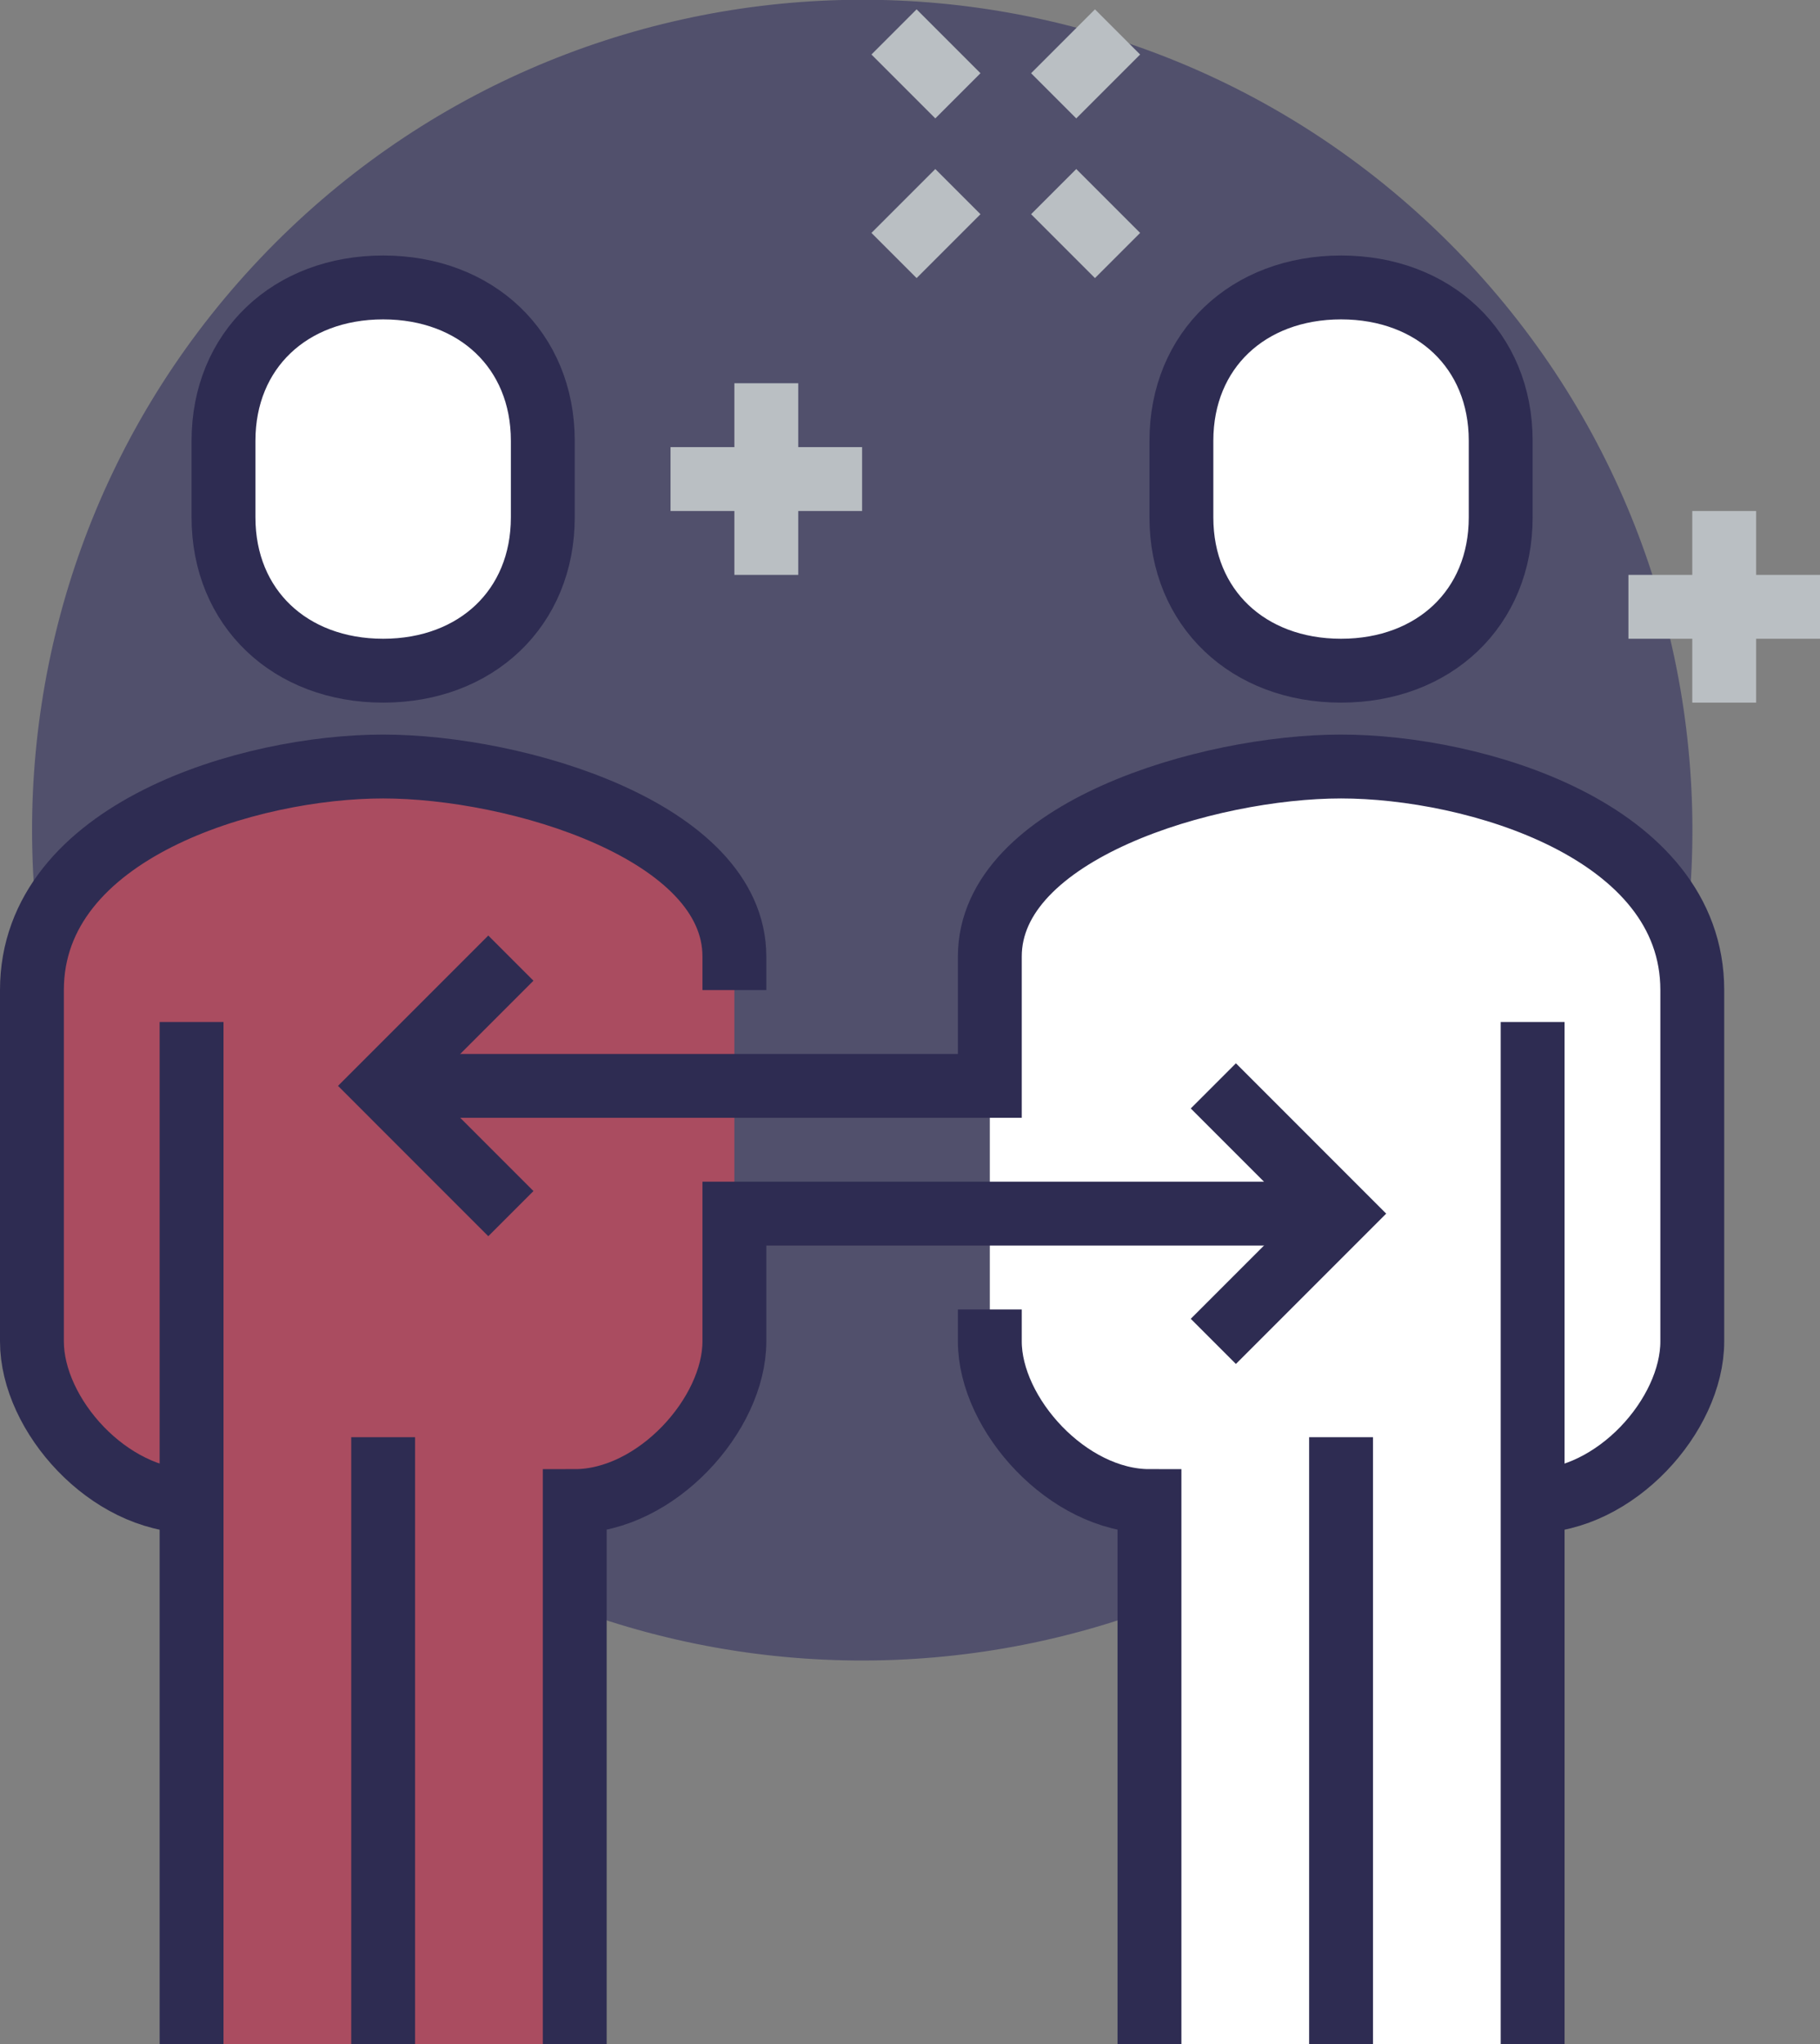 <svg width="57" height="64" viewBox="0 0 57 64" fill="none" xmlns="http://www.w3.org/2000/svg">
<rect x="0" y="0" width="57" height="64" fill="#808080" stroke="none"/>
<g clip-path="url(#clip0_1835_6247)">
<path d="M45.874 43.88C55.752 33.459 55.313 17.002 44.892 7.123C34.471 -2.756 18.014 -2.316 8.135 8.105C-1.744 18.526 -1.304 34.983 9.117 44.862C19.538 54.74 35.995 54.301 45.874 43.88Z" fill="#51506C"/>
<path d="M12 24C7.83 24 1 26 1 31V42C1 44.31 3.41 47 6 47V64H18V47C20.55 47 23 44.29 23 42V29.95C23 26.02 16.17 24 12 24Z" fill="#AA4C60"/>
<path d="M42 24C37.83 24 31 26.02 31 29.95V42C31 44.29 33.45 47 36 47V64H48V47C50.59 47 53 44.31 53 42V31C53 26 46.17 24 42 24Z" fill="white"/>
<path d="M6 47C3.41 47 1 44.31 1 42V31C1 26 7.83 24 12 24C16.17 24 23 26.02 23 29.95V31" stroke="#2E2C52" stroke-width="2" stroke-miterlimit="10"/>
<path d="M6 32V64" stroke="#2E2C52" stroke-width="2" stroke-miterlimit="10"/>
<path d="M12 45V64" stroke="#2E2C52" stroke-width="2" stroke-miterlimit="10"/>
<path d="M18 64V47C20.55 47 23 44.29 23 42V38H42" stroke="#2E2C52" stroke-width="2" stroke-miterlimit="10"/>
<path d="M48 47C50.59 47 53 44.31 53 42V31C53 26 46.17 24 42 24C37.83 24 31 26.02 31 29.95V34H12" stroke="#2E2C52" stroke-width="2" stroke-miterlimit="10"/>
<path d="M48 32V64" stroke="#2E2C52" stroke-width="2" stroke-miterlimit="10"/>
<path d="M42 45V64" stroke="#2E2C52" stroke-width="2" stroke-miterlimit="10"/>
<path d="M36 64V47C33.45 47 31 44.29 31 42V41" stroke="#2E2C52" stroke-width="2" stroke-miterlimit="10"/>
<path d="M38 42L42 38L38 34" stroke="#2E2C52" stroke-width="2" stroke-miterlimit="10"/>
<path d="M16 38L12 34L16 30" stroke="#2E2C52" stroke-width="2" stroke-miterlimit="10"/>
<path d="M12 21C14.91 21 17 19.04 17 16.2V13.8C17 10.96 14.91 9 12 9C9.09 9 7 10.96 7 13.8V16.2C7 19.04 9.09 21 12 21Z" fill="white" stroke="#2E2C52" stroke-width="2" stroke-miterlimit="10"/>
<path d="M42 21C44.91 21 47 19.04 47 16.2V13.8C47 10.96 44.91 9 42 9C39.09 9 37 10.96 37 13.8V16.2C37 19.04 39.09 21 42 21Z" fill="white" stroke="#2E2C52" stroke-width="2" stroke-miterlimit="10"/>
<path d="M30 6L28 8" stroke="#BABFC3" stroke-width="2" stroke-miterlimit="10"/>
<path d="M35 1L33 3" stroke="#BABFC3" stroke-width="2" stroke-miterlimit="10"/>
<path d="M33 6L35 8" stroke="#BABFC3" stroke-width="2" stroke-miterlimit="10"/>
<path d="M28 1L30 3" stroke="#BABFC3" stroke-width="2" stroke-miterlimit="10"/>
<path d="M24 12V18" stroke="#BABFC3" stroke-width="2" stroke-miterlimit="10"/>
<path d="M21 15H27" stroke="#BABFC3" stroke-width="2" stroke-miterlimit="10"/>
<path d="M54 16V22" stroke="#BABFC3" stroke-width="2" stroke-miterlimit="10"/>
<path d="M51 19H57" stroke="#BABFC3" stroke-width="2" stroke-miterlimit="10"/>
</g>
<defs>
<clipPath id="clip0_1835_6247">
<rect width="57" height="64" fill="white"/>
</clipPath>
</defs>
</svg>

